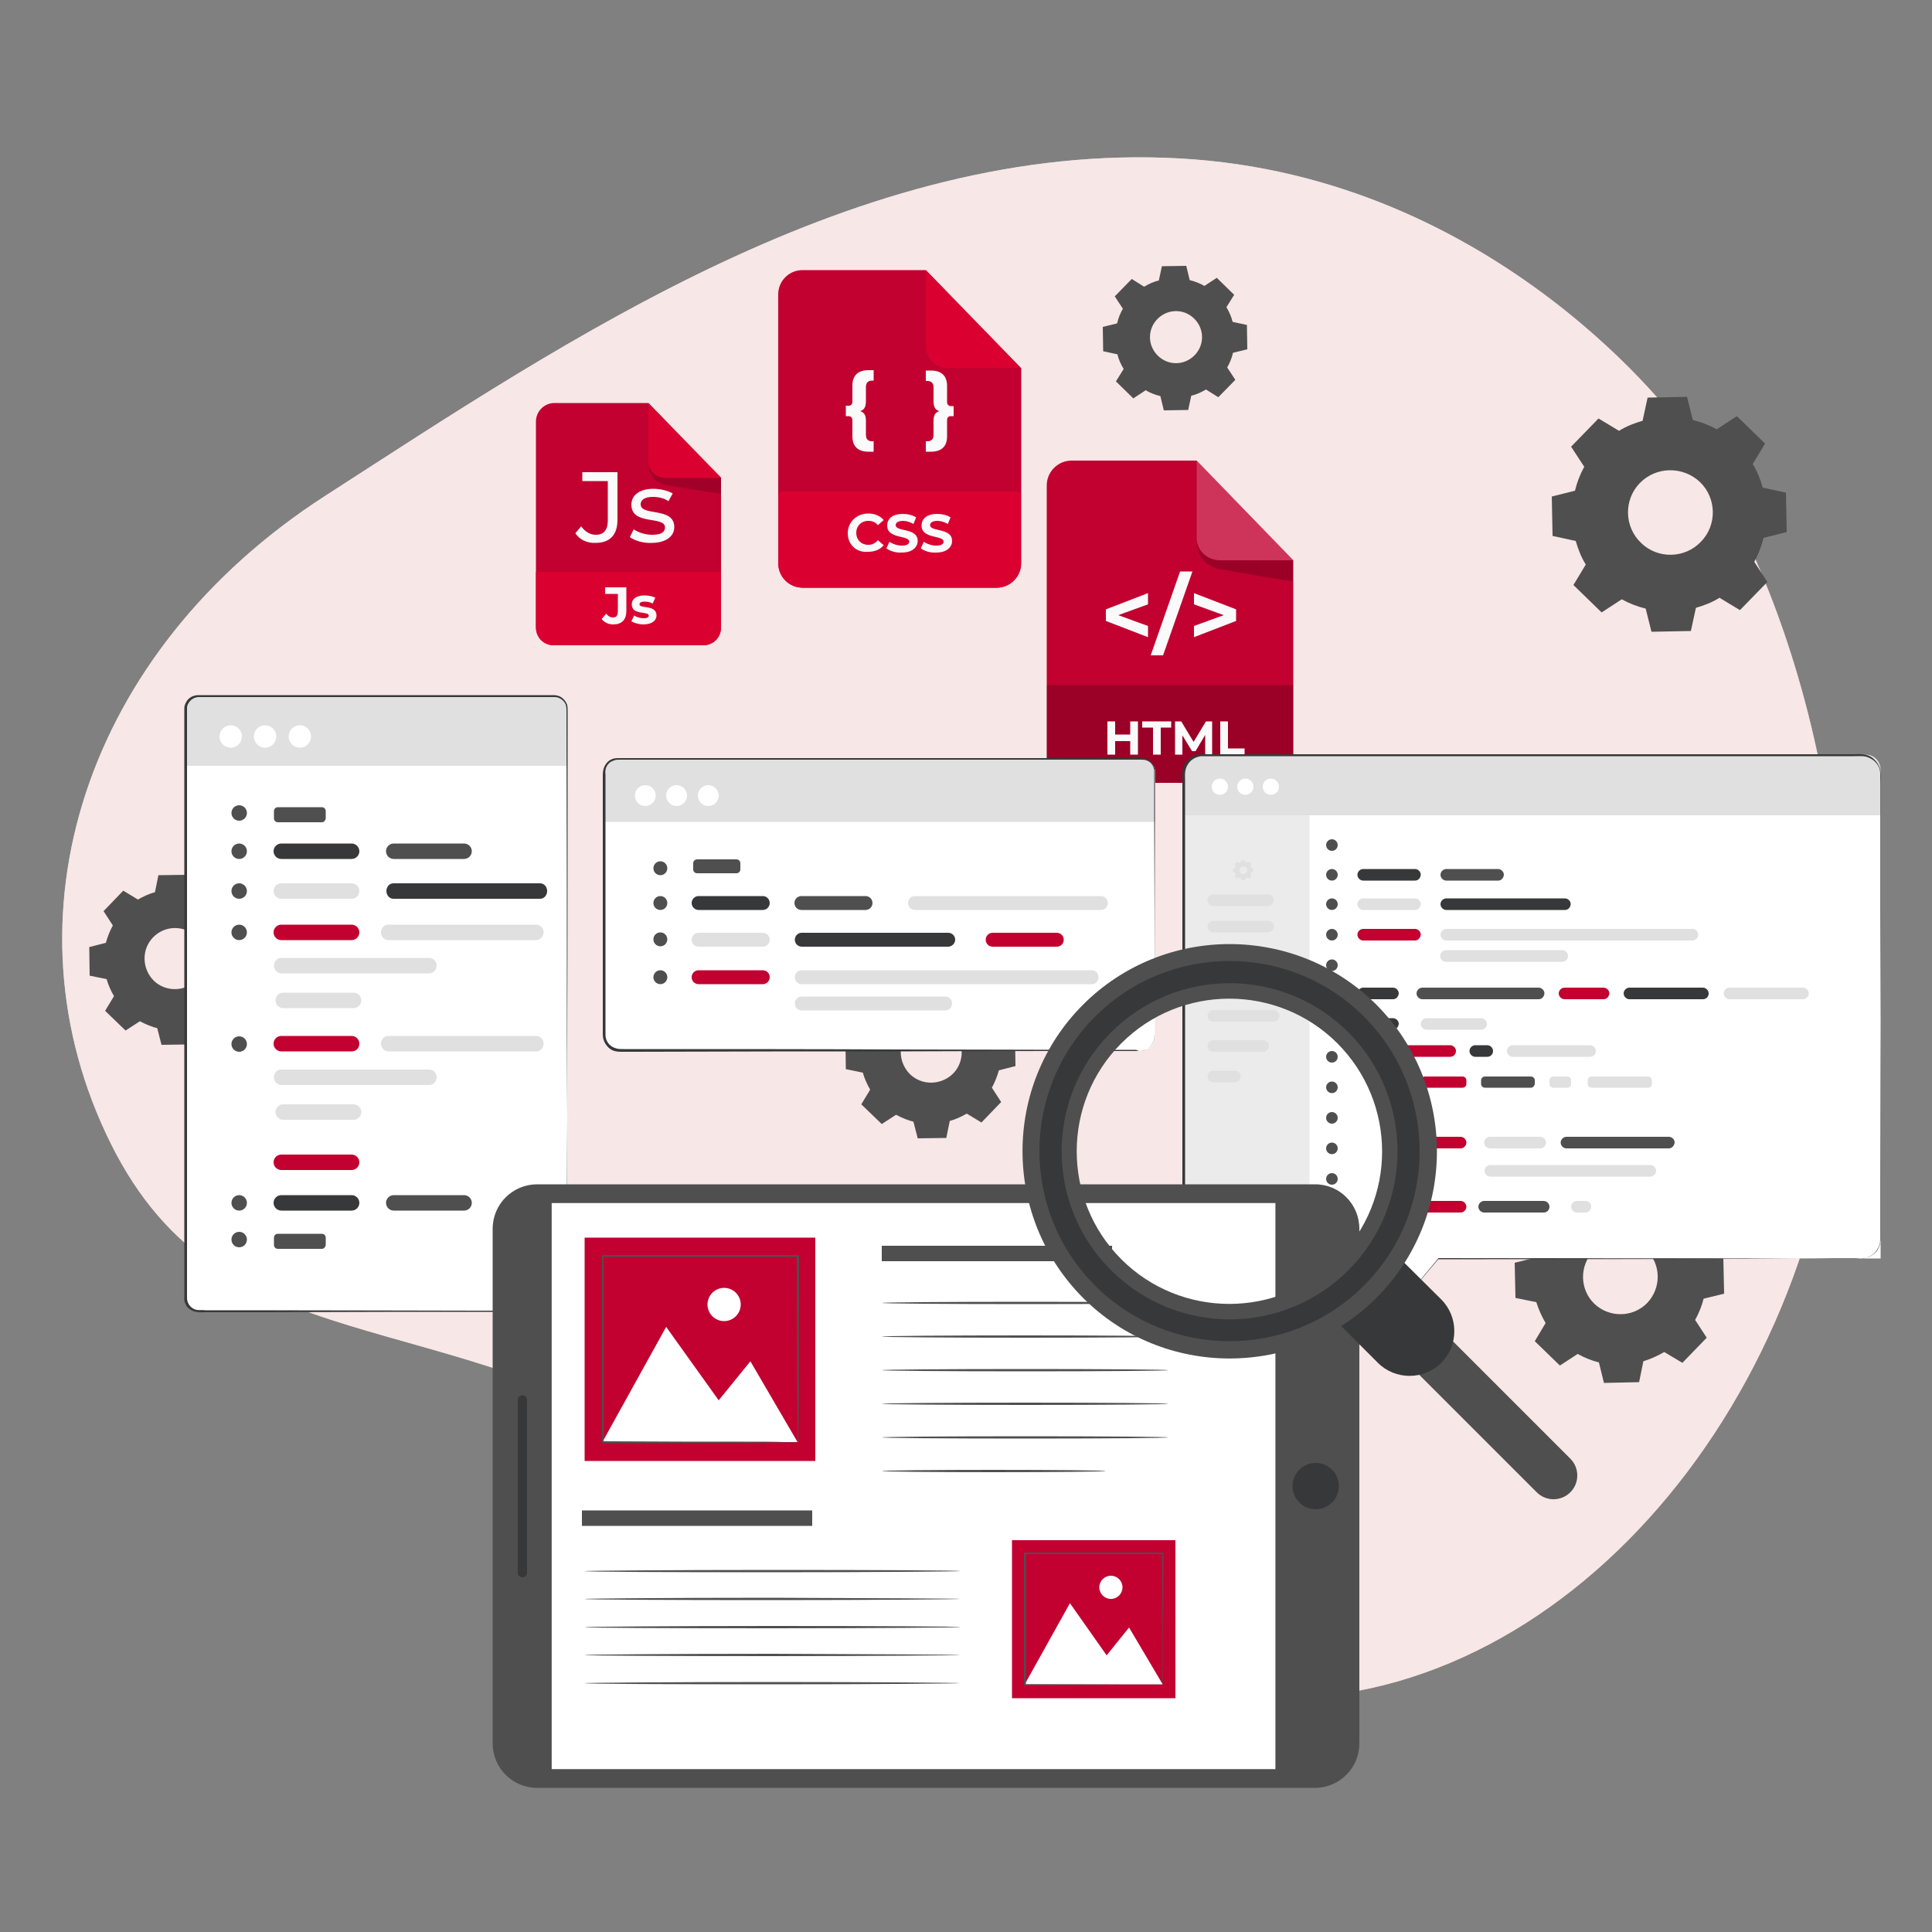 <?xml version="1.0" encoding="utf-8"?>
<!-- Generator: Adobe Illustrator 21.0.0, SVG Export Plug-In . SVG Version: 6.00 Build 0)  -->
<svg version="1.1" id="Слой_1" xmlns="http://www.w3.org/2000/svg" xmlns:xlink="http://www.w3.org/1999/xlink" x="0px" y="0px"
	 viewBox="0 0 500 500" style="enable-background:new 0 0 500 500;" xml:space="preserve">
<rect x="0" y="0" width="500" height="500" fill="#808080" stroke="none"/>
<style type="text/css">
	.st0{fill:#F8E7E7;}
	.st1{opacity:0.7;fill:#F8E7E7;enable-background:new    ;}
	.st2{fill:#4F4F4F;}
	.st3{fill:#F5F5F5;}
	.st4{fill:#C20130;}
	.st5{fill:#DA0131;}
	.st6{fill:#FAFAFA;}
	.st7{opacity:0.17;}
	.st8{opacity:0.2;}
	.st9{fill:#FFFFFF;}
	.st10{fill:#E0E0E0;}
	.st11{fill:#373839;}
	.st12{fill:#EBEBEB;}
</style>
<g id="Background_Simple">
</g>
<g id="Icons">
</g>
<g id="Character_1_">
</g>
<g id="Device_1_">
</g>
<g id="Bugs">
</g>
<g>
	<path class="st0" d="M434.9,110.2c0,0-46.8-64.7-129.7-69.2c-82.9-4.6-158.6,47.1-221,87.3S-0.3,237.7,28.7,296
		c28.9,58.2,85,39.9,150.6,81.8s76.7,63.5,154.1,61.7S477,354,476.9,258.3S434.9,110.2,434.9,110.2z"/>
	<path class="st1" d="M434.9,110.2c0,0-46.8-64.7-129.7-69.2c-82.9-4.6-158.6,47.1-221,87.3S-0.3,237.7,28.7,296
		c28.9,58.2,85,39.9,150.6,81.8s76.7,63.5,154.1,61.7S477,354,476.9,258.3S434.9,110.2,434.9,110.2z"/>
</g>
<g>
	<g>
		<path class="st2" d="M35.7,232.8c1.4-0.8,2.9-1.5,4.4-1.9l0.9-4.4l7.4-0.1l1.1,4.3c1.5,0.4,3.1,1,4.5,1.8l3.7-2.4l5.3,5.1
			l-2.3,3.8c0.8,1.4,1.5,2.9,1.9,4.4l4.4,0.9l0.1,7.4l-4.3,1.1c-0.4,1.5-1,3-1.8,4.5l2.4,3.7l-5.1,5.3l-3.8-2.3
			c-1.4,0.8-2.9,1.5-4.4,1.9l-0.9,4.4l-7.4,0.1l-1.1-4.3c-1.5-0.4-3-1-4.5-1.8l-3.7,2.4l-5.3-5.1l2.3-3.8c-0.8-1.4-1.5-2.9-1.9-4.4
			l-4.4-0.9l-0.1-7.4l4.3-1.1c0.4-1.5,1-3,1.8-4.5l-2.4-3.7l5.1-5.3L35.7,232.8L35.7,232.8z M39.6,242.6c-3,3.1-2.9,8.1,0.2,11.2
			c3.1,3,8.1,2.9,11.2-0.2c3-3.1,2.9-8.1-0.2-11.2C47.7,239.4,42.7,239.4,39.6,242.6z"/>
	</g>
</g>
<g>
	<g>
		<path class="st2" d="M296.1,74.2c1.2-0.7,2.4-1.3,3.8-1.6l0.8-3.7l6.3-0.1l0.9,3.7c1.3,0.3,2.6,0.8,3.8,1.5l3.2-2.1l4.5,4.4
			l-2,3.2c0.7,1.2,1.3,2.5,1.6,3.8l3.7,0.8l0.1,6.3l-3.7,0.9c-0.3,1.3-0.8,2.6-1.5,3.8l2.1,3.2l-4.4,4.5l-3.2-2
			c-1.2,0.7-2.4,1.3-3.8,1.6l-0.8,3.7l-6.3,0.1l-0.9-3.7c-1.3-0.3-2.6-0.8-3.8-1.5l-3.2,2.1l-4.5-4.4l2-3.2
			c-0.7-1.2-1.3-2.4-1.6-3.8l-3.7-0.8l-0.1-6.3l3.7-0.9c0.3-1.3,0.8-2.6,1.5-3.8l-2.1-3.2l4.4-4.5L296.1,74.2L296.1,74.2z
			 M299.5,82.6c-2.6,2.7-2.5,6.9,0.2,9.5c2.7,2.6,6.9,2.5,9.5-0.2c2.6-2.7,2.5-6.9-0.2-9.5C306.3,79.8,302.1,79.9,299.5,82.6z"/>
	</g>
</g>
<g>
	<g>
		<path class="st2" d="M419,111.5c1.9-1.2,4-2,6.1-2.6l1.3-6l10.2-0.2l1.5,6c2.1,0.5,4.2,1.3,6.2,2.4l5.2-3.4l7.3,7.1l-3.2,5.3
			c1.2,1.9,2,4,2.6,6.1l6,1.3l0.2,10.2l-6,1.5c-0.5,2.1-1.3,4.2-2.4,6.2l3.4,5.2l-7.1,7.3l-5.3-3.2c-1.9,1.2-4,2-6.1,2.6l-1.3,6
			l-10.2,0.2l-1.5-6c-2.1-0.5-4.2-1.3-6.2-2.4l-5.2,3.4l-7.3-7.1l3.2-5.3c-1.2-1.9-2-4-2.6-6.1l-6-1.3l-0.2-10.2l6-1.5
			c0.5-2.1,1.3-4.2,2.4-6.2l-3.4-5.2l7.1-7.3L419,111.5L419,111.5z M424.4,125c-4.2,4.3-4.1,11.3,0.3,15.5
			c4.3,4.2,11.3,4.1,15.5-0.3c4.2-4.3,4.1-11.3-0.3-15.5C435.5,120.6,428.6,120.7,424.4,125z"/>
	</g>
</g>
<g>
	<g>
		<path class="st2" d="M231.4,257c1.4-0.8,2.9-1.5,4.4-1.9l0.9-4.4l7.4-0.1l1.1,4.3c1.5,0.4,3.1,1,4.5,1.8l3.7-2.4l5.3,5.1l-2.3,3.8
			c0.8,1.4,1.5,2.9,1.9,4.4l4.4,0.9l0.1,7.4l-4.3,1.1c-0.4,1.5-1,3-1.8,4.5l2.4,3.7l-5.1,5.3l-3.8-2.3c-1.4,0.8-2.9,1.5-4.4,1.9
			l-0.9,4.4l-7.4,0.1l-1.1-4.3c-1.5-0.4-3-1-4.5-1.8l-3.7,2.4l-5.3-5.1l2.3-3.8c-0.8-1.4-1.5-2.9-1.9-4.4l-4.4-0.9l-0.1-7.4l4.3-1.1
			c0.4-1.5,1-3,1.8-4.5l-2.4-3.7l5.1-5.3L231.4,257L231.4,257z M235.3,266.8c-3,3.1-2.9,8.1,0.2,11.2c3.1,3,8.1,2.9,11.2-0.2
			c3-3.1,2.9-8.1-0.2-11.2C243.4,263.6,238.3,263.7,235.3,266.8z"/>
	</g>
</g>
<g>
	<g>
		<path class="st3" d="M269.1,384.9c1.4-0.8,2.9-1.5,4.4-1.9l0.9-4.4l7.4-0.1l1.1,4.3c1.5,0.4,3.1,1,4.5,1.8l3.7-2.4l5.3,5.1
			l-2.3,3.8c0.8,1.4,1.5,2.9,1.9,4.4l4.4,0.9l0.1,7.4l-4.3,1.1c-0.4,1.5-1,3-1.8,4.5l2.4,3.7l-5.1,5.3l-3.8-2.3
			c-1.4,0.8-2.9,1.5-4.4,1.9l-0.9,4.4l-7.4,0.1l-1.1-4.3c-1.5-0.4-3-1-4.5-1.8l-3.7,2.4l-5.3-5.1l2.3-3.8c-0.8-1.4-1.5-2.9-1.9-4.4
			l-4.4-0.9l-0.1-7.4l4.3-1.1c0.4-1.5,1-3,1.8-4.5l-2.4-3.7l5.1-5.3L269.1,384.9L269.1,384.9z M273.1,394.7c-3,3.1-2.9,8.1,0.2,11.2
			c3.1,3,8.1,2.9,11.2-0.2c3-3.1,2.9-8.1-0.2-11.2C281.1,391.5,276.1,391.6,273.1,394.7z"/>
	</g>
</g>
<g>
	<g>
		<path class="st3" d="M97.2,302.4c0.9-0.6,1.9-1,3-1.3l0.6-2.9l5-0.1l0.7,2.9c1,0.3,2.1,0.7,3,1.2l2.5-1.6l3.6,3.5l-1.6,2.6
			c0.6,0.9,1,1.9,1.3,3l2.9,0.6l0.1,5l-2.9,0.7c-0.3,1-0.7,2.1-1.2,3l1.6,2.5l-3.5,3.6l-2.6-1.6c-0.9,0.6-1.9,1-3,1.3l-0.6,2.9
			l-5,0.1l-0.7-2.9c-1-0.3-2.1-0.7-3-1.2l-2.5,1.6l-3.6-3.5l1.6-2.6c-0.6-0.9-1-1.9-1.3-3l-2.9-0.6l-0.1-5l2.9-0.7
			c0.3-1,0.7-2.1,1.2-3l-1.6-2.5l3.5-3.6L97.2,302.4L97.2,302.4z M99.8,309c-2,2.1-2,5.5,0.1,7.5c2.1,2,5.5,2,7.5-0.1
			c2-2.1,2-5.5-0.1-7.5C105.2,306.8,101.9,306.9,99.8,309z"/>
	</g>
</g>
<g>
	<g>
		<path class="st2" d="M407.5,311.7c1.7-1,3.5-1.8,5.4-2.4l1.1-5.4l9.1-0.2l1.3,5.3c1.9,0.5,3.7,1.2,5.5,2.2l4.6-3l6.5,6.3l-2.8,4.7
			c1,1.7,1.8,3.5,2.4,5.4l5.4,1.1l0.2,9.1l-5.3,1.3c-0.5,1.9-1.2,3.7-2.2,5.5l3,4.6l-6.3,6.5l-4.7-2.8c-1.7,1-3.5,1.8-5.4,2.4
			l-1.1,5.4l-9.1,0.2l-1.3-5.3c-1.9-0.5-3.7-1.2-5.5-2.2l-4.6,3l-6.5-6.3l2.8-4.7c-1-1.7-1.8-3.5-2.4-5.4l-5.4-1.1l-0.2-9.1l5.3-1.3
			c0.5-1.9,1.2-3.7,2.2-5.5l-3-4.6l6.3-6.5L407.5,311.7L407.5,311.7z M412.4,323.7c-3.7,3.9-3.6,10,0.2,13.7
			c3.9,3.7,10,3.6,13.7-0.2c3.7-3.9,3.6-10-0.2-13.7C422.3,319.8,416.1,319.9,412.4,323.7z"/>
	</g>
</g>
<g>
	<g>
		<g>
			<g>
				<path class="st4" d="M181.8,167h-38.3c-2.6,0-4.8-2.1-4.8-4.8v-53.1c0-2.6,2.1-4.8,4.8-4.8h24.3l18.8,19.4v38.5
					C186.6,164.9,184.5,167,181.8,167z"/>
			</g>
		</g>
		<g>
			<g>
				<path class="st5" d="M182.1,167h-38.9c-2.5,0-4.5-2-4.5-4.5V148h47.9v14.5C186.6,165,184.6,167,182.1,167z"/>
			</g>
		</g>
		<g>
			<g>
				<path class="st6" d="M155.7,160.2l1.2-1.4c0.5,0.7,1.1,1,1.7,1c0.9,0,1.3-0.5,1.3-1.6v-4.5h-3.3v-1.7h5.5v6.1
					c0,2.3-1.2,3.5-3.4,3.5C157.5,161.6,156.4,161.1,155.7,160.2z"/>
			</g>
			<g>
				<path class="st6" d="M163.4,160.8l0.7-1.5c0.6,0.4,1.6,0.7,2.5,0.7c1,0,1.3-0.3,1.3-0.7c0-1.2-4.4,0-4.4-2.9
					c0-1.4,1.2-2.3,3.3-2.3c1,0,2.1,0.2,2.8,0.6l-0.7,1.5c-0.7-0.4-1.4-0.5-2.1-0.5c-0.9,0-1.3,0.3-1.3,0.7c0,1.2,4.4,0,4.4,2.9
					c0,1.3-1.2,2.3-3.4,2.3C165.3,161.6,164.1,161.2,163.4,160.8z"/>
			</g>
		</g>
		<g>
			<g>
				<path class="st6" d="M148.9,138l1.5-1.8c1,1.4,2.3,2.2,3.8,2.2c2,0,3.1-1.2,3.1-3.7v-10.2h-6.6v-2.3h9.1v12.3c0,4-2,6-5.7,6
					C152,140.6,150,139.7,148.9,138z"/>
			</g>
			<g>
				<path class="st6" d="M163,139l1-2c1.2,0.8,3,1.4,4.8,1.4c2.3,0,3.3-0.7,3.3-1.9c0-3.1-8.7-0.4-8.7-5.9c0-2.5,2.2-4.1,5.7-4.1
					c1.8,0,3.8,0.5,5,1.2l-1.1,2c-1.2-0.8-2.6-1.1-4-1.1c-2.2,0-3.2,0.8-3.2,1.9c0,3.2,8.7,0.6,8.7,5.9c0,2.5-2.3,4.1-5.9,4.1
					C166.4,140.6,164.2,139.9,163,139z"/>
			</g>
		</g>
		<g>
			<g>
				<path class="st5" d="M167.8,104.3v14.9c0,2.5,2,4.5,4.5,4.5l14.4,0L167.8,104.3z"/>
			</g>
		</g>
		<g class="st7">
			<g>
				<path d="M168,120.6c0,0-0.2,3.6,3.9,4.8c0.2,0,0.3,0.1,0.5,0.1c1.9,0.3,14.2,2.5,14.2,2.2c0-0.3,0-4,0-4h-14.4
					C172.3,123.7,168.7,123.6,168,120.6z"/>
			</g>
		</g>
	</g>
</g>
<g>
	<g>
		<g>
			<g>
				<path class="st4" d="M258,152.1h-50.3c-3.5,0-6.3-2.8-6.3-6.3V76.2c0-3.5,2.8-6.3,6.3-6.3h31.9l24.7,25.4v50.4
					C264.3,149.3,261.4,152.1,258,152.1z"/>
			</g>
		</g>
		<g>
			<g>
				<path class="st5" d="M257.8,152.1h-49.9c-3.6,0-6.5-2.9-6.5-6.5v-17.2c0-0.7,0.6-1.2,1.2-1.2H263c0.7,0,1.2,0.6,1.2,1.2v17.2
					C264.3,149.2,261.4,152.1,257.8,152.1z"/>
			</g>
		</g>
		<g>
			<g>
				<path class="st5" d="M239.6,69.9v19.6c0,3.2,2.6,5.8,5.8,5.8l18.8,0L239.6,69.9z"/>
			</g>
		</g>
		<g>
			<g>
				<path class="st4" d="M239.8,91.2c0,0-0.2,4.7,5.2,6.3c0.2,0.1,0.4,0.1,0.6,0.1c2.5,0.4,18.6,3.3,18.6,2.9c0-0.4,0-5.3,0-5.3
					h-18.8C245.4,95.4,240.7,95.2,239.8,91.2z"/>
			</g>
		</g>
	</g>
	<g>
		<g>
			<path class="st6" d="M219.4,138c0-2.9,2.3-5.1,5.3-5.1c1.7,0,3.1,0.6,4,1.7l-1.5,1.3c-0.7-0.8-1.5-1.1-2.5-1.1
				c-1.8,0-3.1,1.3-3.1,3.1c0,1.8,1.3,3.1,3.1,3.1c1,0,1.8-0.4,2.5-1.2l1.5,1.3c-0.9,1.1-2.3,1.7-4,1.7
				C221.7,143.1,219.4,141,219.4,138z"/>
		</g>
		<g>
			<path class="st6" d="M229.4,141.9l0.8-1.7c0.8,0.6,2.1,1,3.2,1c1.3,0,1.9-0.4,1.9-1c0-1.8-5.7-0.6-5.7-4.2c0-1.7,1.3-3,4.1-3
				c1.2,0,2.5,0.3,3.4,0.9l-0.7,1.7c-0.9-0.5-1.8-0.8-2.7-0.8c-1.3,0-1.9,0.5-1.9,1.1c0,1.8,5.7,0.6,5.7,4.1c0,1.6-1.4,3-4.1,3
				C231.8,143.1,230.3,142.6,229.4,141.9z"/>
		</g>
		<g>
			<path class="st6" d="M238.3,141.9l0.8-1.7c0.8,0.6,2.1,1,3.2,1c1.3,0,1.9-0.4,1.9-1c0-1.8-5.7-0.6-5.7-4.2c0-1.7,1.3-3,4.1-3
				c1.2,0,2.5,0.3,3.4,0.9l-0.7,1.7c-0.9-0.5-1.8-0.8-2.7-0.8c-1.3,0-1.9,0.5-1.9,1.1c0,1.8,5.7,0.6,5.7,4.1c0,1.6-1.4,3-4.1,3
				C240.7,143.1,239.2,142.6,238.3,141.9z"/>
		</g>
	</g>
	<g>
		<g>
			<path class="st6" d="M222.6,106.4c1,0.3,1.5,1,1.5,2.5v3.6c0,1.1,0.5,1.7,1.6,1.7h0.4v2.7h-1.3c-2.8,0-4.2-1.4-4.2-4v-4.1
				c0-0.7-0.4-1.1-1-1.1h-0.7V105h0.7c0.6,0,1-0.3,1-1.1v-4.1c0-2.6,1.4-4,4.2-4h1.3v2.7h-0.4c-1.1,0-1.6,0.6-1.6,1.7v3.6
				C224.1,105.4,223.6,106.1,222.6,106.4z"/>
		</g>
		<g>
			<path class="st6" d="M246.8,105v2.7h-0.7c-0.6,0-1,0.3-1,1.1v4.1c0,2.6-1.4,4-4.2,4h-1.3v-2.7h0.4c1.1,0,1.6-0.6,1.6-1.7v-3.6
				c0-1.5,0.5-2.2,1.5-2.5c-1-0.3-1.5-1-1.5-2.5v-3.6c0-1.1-0.5-1.7-1.6-1.7h-0.4v-2.7h1.3c2.8,0,4.2,1.4,4.2,4v4.1
				c0,0.7,0.4,1.1,1,1.1H246.8z"/>
		</g>
	</g>
</g>
<g>
	<g>
		<g>
			<g>
				<path class="st4" d="M328.3,202.6h-51c-3.5,0-6.4-2.9-6.4-6.4v-70.6c0-3.5,2.9-6.4,6.4-6.4h32.4l25,25.8v51.2
					C334.7,199.7,331.9,202.6,328.3,202.6z"/>
			</g>
		</g>
		<g class="st8">
			<g>
				<path d="M327.8,202.6h-50c-3.8,0-6.9-3.1-6.9-6.9v-18.4h63.8v18.4C334.7,199.5,331.6,202.6,327.8,202.6z"/>
			</g>
		</g>
		<g class="st8">
			<g>
				<path class="st9" d="M309.7,119.2v19.9c0,3.3,2.7,5.9,5.9,5.9l19.1,0L309.7,119.2z"/>
			</g>
		</g>
		<g class="st8">
			<g>
				<path d="M309.9,140.8c0,0-0.3,4.8,5.2,6.4c0.2,0.1,0.4,0.1,0.6,0.1c2.5,0.4,18.9,3.4,18.9,3c0-0.4,0-5.3,0-5.3h-19.1
					C315.6,145,310.8,144.8,309.9,140.8z"/>
			</g>
		</g>
	</g>
	<g>
		<g>
			<path class="st6" d="M297.1,156.4l-7.7,2.8l7.7,2.8v2.9l-10.9-4.2v-3l10.9-4.2V156.4z"/>
		</g>
		<g>
			<path class="st6" d="M305.4,147.9h3.2l-7.6,21.7h-3.2L305.4,147.9z"/>
		</g>
		<g>
			<path class="st6" d="M319.9,157.7v3l-10.9,4.2V162l7.7-2.8l-7.7-2.8v-2.9L319.9,157.7z"/>
		</g>
	</g>
	<g>
		<g>
			<path class="st6" d="M294.5,186.7v8.6h-2v-3.5h-3.9v3.5h-2v-8.6h2v3.4h3.9v-3.4H294.5z"/>
		</g>
		<g>
			<path class="st6" d="M298.3,188.3h-2.7v-1.6h7.5v1.6h-2.7v7h-2V188.3z"/>
		</g>
		<g>
			<path class="st6" d="M311.9,195.3l0-5.1l-2.5,4.2h-0.9l-2.5-4.1v5h-1.9v-8.6h1.6l3.2,5.3l3.2-5.3h1.6l0,8.6H311.9z"/>
		</g>
		<g>
			<path class="st6" d="M315.8,186.7h2v7h4.3v1.6h-6.3V186.7z"/>
		</g>
	</g>
</g>
<path class="st9" d="M143.7,339.5H51.1c-1.7,0-3.1-1.4-3.1-3.1v-153c0-1.7,1.4-3.1,3.1-3.1h92.6c1.7,0,3.1,1.4,3.1,3.1v153
	C146.8,338.2,145.4,339.5,143.7,339.5z"/>
<path class="st10" d="M146.8,198.2H48V184c0-2,1.6-3.6,3.6-3.6h91.7c1.9,0,3.5,1.6,3.5,3.5V198.2z"/>
<g>
	<path class="st11" d="M143.5,339.5c0,0,0.5,0,1.3-0.3c0.4-0.2,0.9-0.5,1.3-1c0.4-0.5,0.7-1.2,0.7-2c0-3.4,0-8.4,0-14.9
		c0-12.9,0-31.6-0.1-54.7c0-23.1,0-50.6-0.1-81.1l0-1.4c0-0.5,0-0.9-0.1-1.4c-0.2-0.9-0.9-1.6-1.7-2c-0.4-0.2-0.9-0.3-1.3-0.3
		l-1.5,0c-1,0-1.9,0-2.9,0c-3.9,0-7.9,0-11.8,0c-8,0-16.1,0-24.4,0c-16.6,0-33.8,0-51.4,0c-1,0-2,0.5-2.6,1.4
		c-0.3,0.4-0.5,0.9-0.5,1.4c0,0.5,0,1.1,0,1.6c0,2.2,0,4.4,0,6.5c0,4.3,0,8.7,0,13c0,8.6,0,17,0,25.3c0,16.6,0,32.6,0,47.9
		c0,15.3,0,29.8,0,43.3c0,3.4,0,6.7,0,10c0,1.6,0,3.3,0,4.9c-0.1,1.6,1,3,2.5,3.3c0.7,0.1,1.5,0,2.3,0.1c0.8,0,1.6,0,2.3,0
		c1.5,0,3.1,0,4.6,0c3,0,6,0,8.9,0c23.1,0,41.7,0.1,54.7,0.1c6.4,0,11.5,0,14.9,0c1.7,0,3,0,3.9,0
		C143,339.5,143.5,339.5,143.5,339.5s-0.4,0-1.3,0c-0.9,0-2.2,0-3.9,0c-3.4,0-8.4,0-14.9,0c-12.9,0-31.6,0-54.7,0.1
		c-2.9,0-5.8,0-8.9,0c-1.5,0-3,0-4.6,0c-0.8,0-1.5,0-2.3,0c-0.8,0-1.5,0.1-2.4-0.1c-0.8-0.2-1.6-0.7-2.1-1.3
		c-0.5-0.7-0.8-1.6-0.7-2.4c0-1.6,0-3.2,0-4.9c0-3.3,0-6.6,0-10c0-13.6,0-28.1,0-43.3c0-15.3,0-31.3,0-47.9c0-8.3,0-16.8,0-25.3
		c0-4.3,0-8.6,0-13c0-2.2,0-4.4,0-6.5c0-0.6,0-1.1,0-1.7c0-0.6,0.3-1.2,0.6-1.7c0.6-1,1.8-1.6,3-1.6c17.6,0,34.8,0,51.4,0
		c8.3,0,16.5,0,24.4,0c4,0,7.9,0,11.8,0c1,0,2,0,2.9,0l1.5,0c0.5,0,1,0.1,1.5,0.3c0.9,0.4,1.7,1.3,2,2.3c0.1,0.5,0.1,1,0.1,1.5
		l0,1.4c0,30.5,0,58-0.1,81.1c0,23.1-0.1,41.7-0.1,54.7c0,6.4,0,11.5,0,14.9c0,0.9-0.4,1.6-0.8,2.1c-0.4,0.5-0.9,0.8-1.3,1
		c-0.4,0.2-0.7,0.2-1,0.2C143.6,339.5,143.5,339.5,143.5,339.5z"/>
</g>
<circle class="st9" cx="59.7" cy="190.6" r="2.9"/>
<circle class="st9" cx="68.6" cy="190.6" r="2.9"/>
<circle class="st9" cx="77.6" cy="190.6" r="2.9"/>
<g>
	<path class="st11" d="M91,222.3H72.8c-1.1,0-2-0.9-2-2l0,0c0-1.1,0.9-2,2-2H91c1.1,0,2,0.9,2,2l0,0C93,221.4,92.1,222.3,91,222.3z"
		/>
</g>
<g>
	<path class="st10" d="M91,232.6H72.8c-1.1,0-2-0.9-2-2l0,0c0-1.1,0.9-2,2-2H91c1.1,0,2,0.9,2,2l0,0C93,231.7,92.1,232.6,91,232.6z"
		/>
</g>
<g>
	<path class="st10" d="M91.5,260.9H73.3c-1.1,0-2-0.9-2-2l0,0c0-1.1,0.9-2,2-2h18.2c1.1,0,2,0.9,2,2l0,0
		C93.5,260,92.6,260.9,91.5,260.9z"/>
</g>
<g>
	<path class="st4" d="M91,243.3H72.8c-1.1,0-2-0.9-2-2l0,0c0-1.1,0.9-2,2-2H91c1.1,0,2,0.9,2,2l0,0C93,242.4,92.1,243.3,91,243.3z"
		/>
</g>
<g>
	<path class="st4" d="M91,302.8H72.8c-1.1,0-2-0.9-2-2l0,0c0-1.1,0.9-2,2-2H91c1.1,0,2,0.9,2,2l0,0C93,301.9,92.1,302.8,91,302.8z"
		/>
</g>
<g>
	<path class="st2" d="M120.1,222.3h-18.2c-1.1,0-2-0.9-2-2l0,0c0-1.1,0.9-2,2-2h18.2c1.1,0,2,0.9,2,2l0,0
		C122.1,221.4,121.2,222.3,120.1,222.3z"/>
</g>
<g>
	<path class="st11" d="M139.8,232.6h-38c-1,0-1.8-0.9-1.8-2l0,0c0-1.1,0.8-2,1.8-2h38c1,0,1.8,0.9,1.8,2l0,0
		C141.6,231.7,140.8,232.6,139.8,232.6z"/>
</g>
<g>
	<path class="st10" d="M138.8,243.3h-38.3c-1,0-1.9-0.9-1.9-2l0,0c0-1.1,0.8-2,1.9-2h38.3c1,0,1.9,0.9,1.9,2l0,0
		C140.6,242.4,139.8,243.3,138.8,243.3z"/>
</g>
<g>
	<path class="st10" d="M111.1,251.9H72.8c-1,0-1.9-0.9-1.9-2l0,0c0-1.1,0.8-2,1.9-2h38.3c1,0,1.9,0.9,1.9,2l0,0
		C113,251,112.1,251.9,111.1,251.9z"/>
</g>
<g>
	<circle class="st2" cx="61.9" cy="220.3" r="2"/>
</g>
<g>
	<circle class="st2" cx="61.9" cy="210.4" r="2"/>
</g>
<g>
	<circle class="st2" cx="61.9" cy="230.6" r="2"/>
</g>
<g>
	<circle class="st2" cx="61.9" cy="241.3" r="2"/>
</g>
<g>
	<path class="st10" d="M91.5,289.8H73.3c-1.1,0-2-0.9-2-2l0,0c0-1.1,0.9-2,2-2h18.2c1.1,0,2,0.9,2,2l0,0
		C93.5,288.9,92.6,289.8,91.5,289.8z"/>
</g>
<g>
	<path class="st4" d="M91,272.1H72.8c-1.1,0-2-0.9-2-2l0,0c0-1.1,0.9-2,2-2H91c1.1,0,2,0.9,2,2l0,0C93,271.3,92.1,272.1,91,272.1z"
		/>
</g>
<g>
	<path class="st10" d="M138.8,272.1h-38.3c-1,0-1.9-0.9-1.9-2l0,0c0-1.1,0.8-2,1.9-2h38.3c1,0,1.9,0.9,1.9,2l0,0
		C140.6,271.3,139.8,272.1,138.8,272.1z"/>
</g>
<g>
	<path class="st10" d="M111.1,280.8H72.8c-1,0-1.9-0.9-1.9-2l0,0c0-1.1,0.8-2,1.9-2h38.3c1,0,1.9,0.9,1.9,2l0,0
		C113,279.9,112.1,280.8,111.1,280.8z"/>
</g>
<g>
	<circle class="st2" cx="61.9" cy="270.2" r="2"/>
</g>
<path class="st2" d="M83.3,212.8H71.9c-0.5,0-1-0.4-1-1v-1.9c0-0.5,0.4-1,1-1h11.4c0.5,0,1,0.4,1,1v1.9
	C84.2,212.4,83.8,212.8,83.3,212.8z"/>
<g>
	<g>
		<path class="st11" d="M91,313.3H72.8c-1.1,0-2-0.9-2-2l0,0c0-1.1,0.9-2,2-2H91c1.1,0,2,0.9,2,2l0,0C93,312.4,92.1,313.3,91,313.3z
			"/>
	</g>
	<g>
		<path class="st2" d="M120.1,313.3h-18.2c-1.1,0-2-0.9-2-2l0,0c0-1.1,0.9-2,2-2h18.2c1.1,0,2,0.9,2,2l0,0
			C122.1,312.4,121.2,313.3,120.1,313.3z"/>
	</g>
	<g>
		<circle class="st2" cx="61.9" cy="311.3" r="2"/>
	</g>
</g>
<g>
	<circle class="st2" cx="61.9" cy="320.8" r="2"/>
</g>
<path class="st2" d="M83.3,323.2H71.9c-0.5,0-1-0.4-1-1v-1.9c0-0.5,0.4-1,1-1h11.4c0.5,0,1,0.4,1,1v1.9
	C84.2,322.8,83.8,323.2,83.3,323.2z"/>
<g>
	<g>
		<rect x="306.4" y="211" class="st9" width="180.3" height="114.7"/>
		<g>
			<rect x="306.4" y="211" class="st12" width="32.5" height="114.7"/>
		</g>
		<g>
			<g>
				<g>
					<g>
						<g>
							<g>
								<g>
									<path class="st10" d="M320.6,223.3c0.2-0.1,0.4-0.2,0.5-0.2l0.1-0.5l0.9,0l0.1,0.5c0.2,0,0.4,0.1,0.5,0.2l0.5-0.3l0.7,0.6
										l-0.3,0.5c0.1,0.2,0.2,0.4,0.2,0.5l0.5,0.1l0,0.9l-0.5,0.1c0,0.2-0.1,0.4-0.2,0.5l0.3,0.5l-0.6,0.7l-0.5-0.3
										c-0.2,0.1-0.4,0.2-0.5,0.2l-0.1,0.5l-0.9,0l-0.1-0.5c-0.2,0-0.4-0.1-0.5-0.2l-0.5,0.3l-0.7-0.6l0.3-0.5
										c-0.1-0.2-0.2-0.4-0.2-0.5l-0.5-0.1l0-0.9l0.5-0.1c0-0.2,0.1-0.4,0.2-0.5l-0.3-0.5l0.6-0.7L320.6,223.3L320.6,223.3z
										 M321.1,224.5c-0.4,0.4-0.4,1,0,1.4c0.4,0.4,1,0.4,1.4,0c0.4-0.4,0.4-1,0-1.4C322.1,224.1,321.5,224.2,321.1,224.5z"/>
								</g>
							</g>
						</g>
					</g>
				</g>
			</g>
		</g>
		<g>
			<path class="st10" d="M328.1,248.7H314c-0.8,0-1.5-0.7-1.5-1.5l0,0c0-0.8,0.7-1.5,1.5-1.5h14.2c0.8,0,1.5,0.7,1.5,1.5l0,0
				C329.6,248,328.9,248.7,328.1,248.7z"/>
		</g>
		<g>
			<path class="st10" d="M328.1,241.3H314c-0.8,0-1.5-0.7-1.5-1.5l0,0c0-0.8,0.7-1.5,1.5-1.5h14.2c0.8,0,1.5,0.7,1.5,1.5l0,0
				C329.6,240.6,328.9,241.3,328.1,241.3z"/>
		</g>
		<g>
			<path class="st10" d="M328.1,234.5H314c-0.8,0-1.5-0.7-1.5-1.5l0,0c0-0.8,0.7-1.5,1.5-1.5h14.2c0.8,0,1.5,0.7,1.5,1.5l0,0
				C329.6,233.8,328.9,234.5,328.1,234.5z"/>
		</g>
		<g>
			<path class="st11" d="M366.2,227.9h-13.4c-0.8,0-1.5-0.7-1.5-1.5l0,0c0-0.8,0.7-1.5,1.5-1.5h13.4c0.8,0,1.5,0.7,1.5,1.5l0,0
				C367.6,227.3,367,227.9,366.2,227.9z"/>
		</g>
		<g>
			<path class="st10" d="M366.2,235.5h-13.4c-0.8,0-1.5-0.7-1.5-1.5l0,0c0-0.8,0.7-1.5,1.5-1.5h13.4c0.8,0,1.5,0.7,1.5,1.5l0,0
				C367.6,234.9,367,235.5,366.2,235.5z"/>
		</g>
		<g>
			<path class="st4" d="M366.2,243.4h-13.4c-0.8,0-1.5-0.7-1.5-1.5l0,0c0-0.8,0.7-1.5,1.5-1.5h13.4c0.8,0,1.5,0.7,1.5,1.5l0,0
				C367.6,242.7,367,243.4,366.2,243.4z"/>
		</g>
		<g>
			<path class="st11" d="M360.5,258.6h-7.7c-0.8,0-1.5-0.7-1.5-1.5l0,0c0-0.8,0.7-1.5,1.5-1.5h7.7c0.8,0,1.5,0.7,1.5,1.5l0,0
				C361.9,258,361.3,258.6,360.5,258.6z"/>
		</g>
		<g>
			<path class="st11" d="M360.5,266.5h-7.7c-0.8,0-1.5-0.7-1.5-1.5l0,0c0-0.8,0.7-1.5,1.5-1.5h7.7c0.8,0,1.5,0.7,1.5,1.5l0,0
				C361.9,265.8,361.3,266.5,360.5,266.5z"/>
		</g>
		<g>
			<path class="st10" d="M383.3,266.5h-14.1c-0.8,0-1.5-0.7-1.5-1.5l0,0c0-0.8,0.7-1.5,1.5-1.5h14.1c0.8,0,1.5,0.7,1.5,1.5l0,0
				C384.8,265.8,384.1,266.5,383.3,266.5z"/>
		</g>
		<g>
			<path class="st4" d="M375.3,273.5h-14.1c-0.8,0-1.5-0.7-1.5-1.5l0,0c0-0.8,0.7-1.5,1.5-1.5h14.1c0.8,0,1.5,0.7,1.5,1.5l0,0
				C376.8,272.9,376.1,273.5,375.3,273.5z"/>
		</g>
		<g>
			<path class="st4" d="M378.5,281.5h-9.7c-0.5,0-1-0.4-1-1v-0.9c0-0.5,0.4-1,1-1h9.7c0.5,0,1,0.4,1,1v0.9
				C379.5,281.1,379,281.5,378.5,281.5z"/>
		</g>
		<g>
			<path class="st4" d="M378,297.2h-8.8c-0.8,0-1.5-0.7-1.5-1.5l0,0c0-0.8,0.7-1.5,1.5-1.5h8.8c0.8,0,1.5,0.7,1.5,1.5l0,0
				C379.5,296.5,378.8,297.2,378,297.2z"/>
		</g>
		<g>
			<path class="st4" d="M378,313.8h-8.8c-0.8,0-1.5-0.7-1.5-1.5l0,0c0-0.8,0.7-1.5,1.5-1.5h8.8c0.8,0,1.5,0.7,1.5,1.5l0,0
				C379.5,313.1,378.8,313.8,378,313.8z"/>
		</g>
		<g>
			<path class="st2" d="M399.5,313.8h-15.4c-0.8,0-1.5-0.7-1.5-1.5l0,0c0-0.8,0.7-1.5,1.5-1.5h15.4c0.8,0,1.5,0.7,1.5,1.5l0,0
				C401,313.1,400.4,313.8,399.5,313.8z"/>
		</g>
		<g>
			<path class="st10" d="M410.3,313.8h-2.2c-0.8,0-1.5-0.7-1.5-1.5l0,0c0-0.8,0.7-1.5,1.5-1.5h2.2c0.8,0,1.5,0.7,1.5,1.5l0,0
				C411.8,313.1,411.1,313.8,410.3,313.8z"/>
		</g>
		<g>
			<path class="st10" d="M398.6,297.2h-13c-0.8,0-1.5-0.7-1.5-1.5l0,0c0-0.8,0.7-1.5,1.5-1.5h13c0.8,0,1.5,0.7,1.5,1.5l0,0
				C400.1,296.5,399.4,297.2,398.6,297.2z"/>
		</g>
		<g>
			<path class="st10" d="M427.1,304.5h-41.4c-0.8,0-1.5-0.7-1.5-1.5l0,0c0-0.8,0.7-1.5,1.5-1.5h41.4c0.8,0,1.5,0.7,1.5,1.5l0,0
				C428.6,303.8,427.9,304.5,427.1,304.5z"/>
		</g>
		<g>
			<path class="st2" d="M431.9,297.2h-26.5c-0.8,0-1.5-0.7-1.5-1.5l0,0c0-0.8,0.7-1.5,1.5-1.5h26.5c0.8,0,1.5,0.7,1.5,1.5l0,0
				C433.3,296.5,432.7,297.2,431.9,297.2z"/>
		</g>
		<g>
			<path class="st2" d="M396.2,281.5h-11.9c-0.5,0-1-0.4-1-1v-0.9c0-0.5,0.4-1,1-1h11.9c0.5,0,1,0.4,1,1v0.9
				C397.1,281.1,396.7,281.5,396.2,281.5z"/>
		</g>
		<g>
			<path class="st10" d="M405.6,281.5H402c-0.5,0-1-0.4-1-1v-0.9c0-0.5,0.4-1,1-1h3.6c0.5,0,1,0.4,1,1v0.9
				C406.6,281.1,406.2,281.5,405.6,281.5z"/>
		</g>
		<g>
			<path class="st10" d="M426.5,281.5h-14.6c-0.5,0-1-0.4-1-1v-0.9c0-0.5,0.4-1,1-1h14.6c0.5,0,1,0.4,1,1v0.9
				C427.5,281.1,427.1,281.5,426.5,281.5z"/>
		</g>
		<g>
			<path class="st11" d="M384.9,273.5h-3.1c-0.8,0-1.5-0.7-1.5-1.5l0,0c0-0.8,0.7-1.5,1.5-1.5h3.1c0.8,0,1.5,0.7,1.5,1.5l0,0
				C386.4,272.9,385.7,273.5,384.9,273.5z"/>
		</g>
		<g>
			<path class="st10" d="M411.5,273.5h-20c-0.8,0-1.5-0.7-1.5-1.5l0,0c0-0.8,0.7-1.5,1.5-1.5h20c0.8,0,1.5,0.7,1.5,1.5l0,0
				C413,272.9,412.3,273.5,411.5,273.5z"/>
		</g>
		<g>
			<path class="st2" d="M387.7,227.9h-13.4c-0.8,0-1.5-0.7-1.5-1.5l0,0c0-0.8,0.7-1.5,1.5-1.5h13.4c0.8,0,1.5,0.7,1.5,1.5l0,0
				C389.1,227.3,388.5,227.9,387.7,227.9z"/>
		</g>
		<g>
			<path class="st11" d="M405,235.5h-30.7c-0.8,0-1.5-0.7-1.5-1.5l0,0c0-0.8,0.7-1.5,1.5-1.5H405c0.8,0,1.5,0.7,1.5,1.5l0,0
				C406.4,234.9,405.8,235.5,405,235.5z"/>
		</g>
		<g>
			<path class="st10" d="M438,243.4h-63.7c-0.8,0-1.5-0.7-1.5-1.5l0,0c0-0.8,0.7-1.5,1.5-1.5H438c0.8,0,1.5,0.7,1.5,1.5l0,0
				C439.5,242.7,438.8,243.4,438,243.4z"/>
		</g>
		<g>
			<path class="st10" d="M404.3,248.9h-30.1c-0.8,0-1.5-0.7-1.5-1.5l0,0c0-0.8,0.7-1.5,1.5-1.5h30.1c0.8,0,1.5,0.7,1.5,1.5l0,0
				C405.8,248.3,405.1,248.9,404.3,248.9z"/>
		</g>
		<g>
			<path class="st2" d="M398.2,258.6h-30.1c-0.8,0-1.5-0.7-1.5-1.5l0,0c0-0.8,0.7-1.5,1.5-1.5h30.1c0.8,0,1.5,0.7,1.5,1.5l0,0
				C399.6,258,399,258.6,398.2,258.6z"/>
		</g>
		<g>
			<path class="st4" d="M415,258.6h-10.1c-0.8,0-1.5-0.7-1.5-1.5l0,0c0-0.8,0.7-1.5,1.5-1.5H415c0.8,0,1.5,0.7,1.5,1.5l0,0
				C416.4,258,415.8,258.6,415,258.6z"/>
		</g>
		<g>
			<path class="st11" d="M440.7,258.6h-19c-0.8,0-1.5-0.7-1.5-1.5l0,0c0-0.8,0.7-1.5,1.5-1.5h19c0.8,0,1.5,0.7,1.5,1.5l0,0
				C442.2,257.9,441.6,258.6,440.7,258.6z"/>
		</g>
		<g>
			<path class="st10" d="M466.6,258.6h-19c-0.8,0-1.5-0.7-1.5-1.5l0,0c0-0.8,0.7-1.5,1.5-1.5h19c0.8,0,1.5,0.7,1.5,1.5l0,0
				C468.1,257.9,467.4,258.6,466.6,258.6z"/>
		</g>
		<g>
			<path class="st10" d="M322,256.5h-8c-0.8,0-1.5-0.7-1.5-1.5l0,0c0-0.8,0.7-1.5,1.5-1.5h8c0.8,0,1.5,0.7,1.5,1.5l0,0
				C323.5,255.9,322.8,256.5,322,256.5z"/>
		</g>
		<g>
			<path class="st10" d="M319.6,280.1H314c-0.8,0-1.5-0.7-1.5-1.5l0,0c0-0.8,0.7-1.5,1.5-1.5h5.6c0.8,0,1.5,0.7,1.5,1.5l0,0
				C321.1,279.4,320.4,280.1,319.6,280.1z"/>
		</g>
		<g>
			<path class="st10" d="M329.6,264.4H314c-0.8,0-1.5-0.7-1.5-1.5l0,0c0-0.8,0.7-1.5,1.5-1.5h15.6c0.8,0,1.5,0.7,1.5,1.5l0,0
				C331.1,263.7,330.4,264.4,329.6,264.4z"/>
		</g>
		<g>
			<path class="st10" d="M326.9,272.2H314c-0.8,0-1.5-0.7-1.5-1.5l0,0c0-0.8,0.7-1.5,1.5-1.5h12.9c0.8,0,1.5,0.7,1.5,1.5l0,0
				C328.3,271.6,327.7,272.2,326.9,272.2z"/>
		</g>
		<g>
			<circle class="st2" cx="344.7" cy="226.4" r="1.5"/>
		</g>
		<g>
			<circle class="st2" cx="344.7" cy="218.7" r="1.5"/>
		</g>
		<g>
			<circle class="st2" cx="344.7" cy="234" r="1.5"/>
		</g>
		<g>
			<circle class="st2" cx="344.7" cy="241.9" r="1.5"/>
		</g>
		<g>
			<circle class="st2" cx="344.7" cy="249.8" r="1.5"/>
		</g>
		<g>
			<circle class="st2" cx="344.7" cy="257.7" r="1.5"/>
		</g>
		<g>
			<circle class="st2" cx="344.7" cy="265.6" r="1.5"/>
		</g>
		<g>
			<circle class="st2" cx="344.7" cy="273.5" r="1.5"/>
		</g>
		<g>
			<circle class="st2" cx="344.7" cy="281.4" r="1.5"/>
		</g>
		<g>
			<circle class="st2" cx="344.7" cy="289.3" r="1.5"/>
		</g>
		<g>
			<circle class="st2" cx="344.7" cy="297.2" r="1.5"/>
		</g>
		<g>
			<circle class="st2" cx="344.7" cy="305.1" r="1.5"/>
		</g>
		<g>
			<circle class="st2" cx="344.7" cy="313" r="1.5"/>
		</g>
		<path class="st10" d="M482.9,195.3H311.8c-3,0-5.4,2.4-5.4,5.4V211h180.3v-11.8C486.7,197,485,195.3,482.9,195.3z"/>
		<g>
			<circle class="st9" cx="315.7" cy="203.6" r="2.1"/>
			<circle class="st9" cx="322.3" cy="203.6" r="2.1"/>
			<circle class="st9" cx="328.9" cy="203.6" r="2.1"/>
		</g>
	</g>
	<polygon class="st9" points="344.7,323.9 360,340.4 373.8,323.9 	"/>
	<g>
		<path class="st11" d="M481.8,325.7c0,0,0.6,0,1.6-0.3c0.5-0.2,1.1-0.5,1.7-1c0.6-0.5,1.1-1.3,1.4-2.3c0.1-0.5,0.2-1,0.2-1.6
			c0-0.6,0-1.2,0-1.8c0-1.3,0-2.7,0-4.2c0-3.1,0-6.6,0-10.5c0-15.9,0-38.8-0.1-67.1c0-7.1,0-14.5,0-22.2c0-3.9,0-7.8,0-11.8
			c0-1,0-2,0-3c-0.1-1-0.5-1.9-1.2-2.6c-0.6-0.7-1.5-1.2-2.5-1.5c-1-0.2-2-0.1-3.1-0.1c-16.7,0-34.5,0-53.2,0c-18.7,0-38.4,0-58.8,0
			c-10.2,0-20.6,0-31.1,0c-5.3,0-10.6,0-15.9,0c-2.7,0-5.3,0-8,0c-0.7,0-1.4,0-2,0c-0.6,0.1-1.3,0.3-1.8,0.6c-1.1,0.6-1.9,1.7-2.2,3
			c-0.2,0.9-0.1,1.8-0.1,2.8v2.8c0,1.9,0,3.7,0,5.6c0,3.7,0,7.5,0,11.2c0,7.4,0,14.7,0,22c0,14.5,0,28.7,0,42.4c0,6.9,0,13.7,0,20.3
			c0,3.3,0,6.6,0,9.9c0,1.6,0,3.3,0,4.9c0.1,1.6,1,3,2.3,3.8c0.7,0.4,1.4,0.6,2.2,0.6c0.8,0,1.6,0,2.4,0c1.6,0,3.2,0,4.8,0
			c3.2,0,6.3,0,9.4,0c6.2,0,12.2,0,18.2,0l0.1,0l0.1,0.1c4.8,5,9.5,9.9,14,14.7l-0.3,0c4.3-5.1,8.4-10,12.3-14.7l0.1-0.1h0.1
			c33.8,0,61.2,0.1,80.2,0.1c9.5,0,16.9,0,21.9,0.1c2.5,0,4.4,0,5.7,0C481.2,325.7,481.8,325.7,481.8,325.7s-0.7,0-1.9,0
			c-1.3,0-3.2,0-5.7,0c-5,0-12.4,0-21.9,0.1c-19,0-46.4,0.1-80.2,0.1l0.2-0.1c-4,4.7-8.1,9.6-12.3,14.7l-0.2,0.2l-0.2-0.2
			c-4.5-4.7-9.2-9.6-14-14.7l0.2,0.1c-5.9,0-12,0-18.2,0c-3.1,0-6.2,0-9.4,0c-1.6,0-3.2,0-4.8,0c-0.8,0-1.6,0-2.4,0
			c-0.8,0-1.7-0.2-2.4-0.7c-1.5-0.8-2.5-2.4-2.6-4.1c0-1.7,0-3.3,0-4.9c0-3.3,0-6.6,0-9.9c0-6.7,0-13.5,0-20.3c0-13.8,0-27.9,0-42.4
			c0-7.3,0-14.6,0-22c0-3.7,0-7.4,0-11.2c0-1.9,0-3.7,0-5.6v-2.8v-1.4c0-0.5,0-1,0.1-1.5c0.3-1.4,1.2-2.6,2.5-3.3
			c0.6-0.4,1.3-0.6,2-0.6c0.7-0.1,1.4,0,2,0c2.7,0,5.4,0,8,0c5.3,0,10.6,0,15.9,0c10.5,0,20.9,0,31.1,0c20.4,0,40,0,58.8,0
			c18.7,0,36.5,0,53.2,0c1,0,2.1-0.1,3.1,0.1c1.1,0.2,2,0.8,2.7,1.6c0.7,0.8,1.2,1.8,1.3,2.9c0.1,1.1,0,2,0,3c0,4,0,8,0,11.8
			c0,7.7,0,15.2,0,22.2c0,28.3-0.1,51.2-0.1,67.1c0,4,0,7.5,0,10.5c0,1.5,0,2.9,0,4.2c0,0.6,0,1.3,0,1.8c0,0.6,0,1.2-0.2,1.7
			c-0.3,1-0.9,1.8-1.4,2.3c-0.6,0.5-1.2,0.8-1.7,1c-0.5,0.2-0.9,0.2-1.2,0.2C482,325.7,481.8,325.7,481.8,325.7z"/>
	</g>
</g>
<g>
	<path class="st9" d="M295.2,272H159.5c-1.8,0-3.2-1.4-3.2-3.2v-69.1c0-1.8,1.4-3.2,3.2-3.2h136.2c1.8,0,3.2,1.4,3.2,3.2v68.5
		C298.9,270.3,297.2,272,295.2,272z"/>
	<path class="st10" d="M298.9,212.7H156.4V200c0-1.9,1.6-3.5,3.5-3.5h135.6c1.9,0,3.5,1.6,3.5,3.5V212.7z"/>
	<g>
		<path class="st11" d="M294.9,272c0,0,0.4,0,1.1-0.2c0.7-0.2,1.7-0.7,2.4-2c0.3-0.6,0.5-1.4,0.4-2.3c0-0.9,0-1.9,0-2.9
			c0-2.1,0-4.5,0-7.2c0-10.9,0-26.6-0.1-46.1c0-2.4,0-4.9,0-7.5c0-1.3,0-2.6,0-3.9c0.1-1.3-0.6-2.5-1.7-3c-0.6-0.3-1.2-0.3-1.9-0.3
			c-0.7,0-1.3,0-2,0c-1.4,0-2.7,0-4.1,0c-2.8,0-5.6,0-8.4,0c-11.4,0-23.6,0-36.5,0c-25.7,0-54,0-83.6,0c-0.5,0-0.9,0-1.3,0.1
			c-0.4,0.1-0.8,0.3-1.2,0.5c-0.7,0.5-1.2,1.3-1.3,2.1c-0.1,0.4,0,0.9,0,1.3v1.4l0,2.8c0,3.7,0,7.3,0,10.9c0,7.2,0,14.3,0,21.3
			c0,7,0,13.9,0,20.6c0,3.4,0,6.7,0,10c-0.1,1.6,0.9,3.1,2.4,3.6c0.7,0.3,1.5,0.3,2.3,0.3c0.8,0,1.6,0,2.4,0c25.7,0,48.9,0,68.3,0.1
			c19.4,0,35.2,0.1,46.1,0.1c5.4,0,9.6,0,12.5,0c1.4,0,2.5,0,3.3,0C294.6,272,294.9,272,294.9,272s-0.4,0-1.1,0c-0.7,0-1.8,0-3.3,0
			c-2.9,0-7.1,0-12.5,0c-10.9,0-26.6,0-46.1,0.1c-19.4,0-42.6,0-68.3,0.1c-0.8,0-1.6,0-2.4,0c-0.8,0-1.7,0-2.5-0.3
			c-1.6-0.6-2.7-2.4-2.7-4.1c0-3.3,0-6.6,0-10c0-6.7,0-13.6,0-20.6c0-7,0-14.1,0-21.3c0-3.6,0-7.3,0-10.9l0-2.8l0-1.4
			c0-0.5,0-0.9,0.1-1.4c0.2-1,0.7-1.9,1.5-2.5c0.4-0.3,0.9-0.5,1.3-0.6c0.5-0.1,1-0.1,1.4-0.1c29.7,0,57.9,0,83.6,0
			c12.9,0,25.1,0,36.5,0c2.9,0,5.7,0,8.4,0c1.4,0,2.7,0,4.1,0c0.7,0,1.3,0,2,0c0.6,0,1.4,0,2,0.3c1.3,0.6,2.1,2,2,3.4
			c0,1.3,0,2.6,0,3.9c0,2.5,0,5,0,7.5c0,19.4-0.1,35.2-0.1,46.1c0,2.7,0,5.1,0,7.2c0,1,0,2,0,2.9c0,0.4,0,0.9-0.1,1.3
			c-0.1,0.4-0.2,0.8-0.4,1.1c-0.7,1.3-1.8,1.8-2.5,2C295.3,272,294.9,272,294.9,272z"/>
	</g>
	<g>
		<circle class="st9" cx="167" cy="205.9" r="2.7"/>
		<circle class="st9" cx="175.1" cy="205.9" r="2.7"/>
		<circle class="st9" cx="183.3" cy="205.9" r="2.7"/>
	</g>
	<g>
		<g>
			<path class="st11" d="M197.4,235.5h-16.6c-1,0-1.8-0.8-1.8-1.8l0,0c0-1,0.8-1.8,1.8-1.8h16.6c1,0,1.8,0.8,1.8,1.8l0,0
				C199.2,234.7,198.4,235.5,197.4,235.5z"/>
		</g>
		<g>
			<path class="st10" d="M197.4,245h-16.6c-1,0-1.8-0.8-1.8-1.8l0,0c0-1,0.8-1.8,1.8-1.8h16.6c1,0,1.8,0.8,1.8,1.8l0,0
				C199.2,244.2,198.4,245,197.4,245z"/>
		</g>
		<g>
			<path class="st10" d="M284.9,235.5h-48.1c-1,0-1.8-0.8-1.8-1.8l0,0c0-1,0.8-1.8,1.8-1.8h48.1c1,0,1.8,0.8,1.8,1.8l0,0
				C286.7,234.7,285.9,235.5,284.9,235.5z"/>
		</g>
		<g>
			<path class="st4" d="M197.4,254.7h-16.6c-1,0-1.8-0.8-1.8-1.8l0,0c0-1,0.8-1.8,1.8-1.8h16.6c1,0,1.8,0.8,1.8,1.8l0,0
				C199.2,253.9,198.4,254.7,197.4,254.7z"/>
		</g>
		<g>
			<path class="st4" d="M273.5,245h-16.6c-1,0-1.8-0.8-1.8-1.8l0,0c0-1,0.8-1.8,1.8-1.8h16.6c1,0,1.8,0.8,1.8,1.8l0,0
				C275.3,244.2,274.5,245,273.5,245z"/>
		</g>
		<g>
			<path class="st2" d="M224,235.5h-16.6c-1,0-1.8-0.8-1.8-1.8l0,0c0-1,0.8-1.8,1.8-1.8H224c1,0,1.8,0.8,1.8,1.8l0,0
				C225.8,234.7,225,235.5,224,235.5z"/>
		</g>
		<g>
			<path class="st11" d="M245.4,245h-37.9c-1,0-1.8-0.8-1.8-1.8l0,0c0-1,0.8-1.8,1.8-1.8h37.9c1,0,1.8,0.8,1.8,1.8l0,0
				C247.2,244.2,246.3,245,245.4,245z"/>
		</g>
		<g>
			<path class="st10" d="M282.6,254.7h-75.2c-0.9,0-1.7-0.8-1.7-1.8l0,0c0-1,0.8-1.8,1.7-1.8h75.2c0.9,0,1.7,0.8,1.7,1.8l0,0
				C284.3,253.9,283.5,254.7,282.6,254.7z"/>
		</g>
		<g>
			<path class="st10" d="M244.6,261.5h-37.1c-1,0-1.8-0.8-1.8-1.8l0,0c0-1,0.8-1.8,1.8-1.8h37.1c1,0,1.8,0.8,1.8,1.8l0,0
				C246.4,260.7,245.6,261.5,244.6,261.5z"/>
		</g>
		<g>
			<circle class="st2" cx="170.9" cy="233.7" r="1.8"/>
		</g>
		<g>
			<circle class="st2" cx="170.9" cy="224.7" r="1.8"/>
		</g>
		<g>
			<circle class="st2" cx="170.9" cy="243.1" r="1.8"/>
		</g>
		<g>
			<circle class="st2" cx="170.9" cy="252.9" r="1.8"/>
		</g>
	</g>
	<path class="st2" d="M190.6,226h-10.2c-0.5,0-1-0.4-1-1v-1.6c0-0.5,0.4-1,1-1h10.2c0.5,0,1,0.4,1,1v1.6
		C191.6,225.6,191.1,226,190.6,226z"/>
</g>
<g>
	<g>
		<path class="st2" d="M351.8,318v133.2c0,6.4-5.2,11.5-11.5,11.5H139c-6.4,0-11.5-5.2-11.5-11.5V318c0-6.4,5.2-11.5,11.5-11.5
			h201.2C346.6,306.4,351.8,311.6,351.8,318z"/>
	</g>
	<g>
		
			<rect x="163.2" y="290.9" transform="matrix(6.123234e-17 -1 1 6.123234e-17 -148.125 621.049)" class="st9" width="146.5" height="187.3"/>
	</g>
	<g>
		<circle class="st11" cx="340.5" cy="384.6" r="6"/>
	</g>
	<g>
		<path class="st11" d="M136.4,362.3v44.7c0,0.7-0.5,1.2-1.2,1.2h0c-0.7,0-1.2-0.5-1.2-1.2v-44.7c0-0.7,0.5-1.2,1.2-1.2h0
			C135.8,361,136.4,361.6,136.4,362.3z"/>
	</g>
</g>
<g>
	<rect x="228.2" y="322.4" class="st2" width="59.6" height="4"/>
</g>
<g>
	<rect x="150.6" y="390.9" class="st2" width="59.6" height="4"/>
</g>
<g>
	<g>
		<ellipse class="st2" cx="265.3" cy="337.2" rx="37" ry="0.3"/>
	</g>
</g>
<g>
	<g>
		<ellipse class="st2" cx="265.3" cy="345.9" rx="37" ry="0.3"/>
	</g>
</g>
<g>
	<g>
		<ellipse class="st2" cx="265.3" cy="354.6" rx="37" ry="0.3"/>
	</g>
</g>
<g>
	<g>
		<ellipse class="st2" cx="265.3" cy="363.3" rx="37" ry="0.3"/>
	</g>
</g>
<g>
	<g>
		<ellipse class="st2" cx="265.3" cy="372" rx="37" ry="0.3"/>
	</g>
</g>
<g>
	<g>
		<ellipse class="st2" cx="257.2" cy="380.7" rx="28.9" ry="0.3"/>
	</g>
</g>
<g>
	<g>
		<path class="st2" d="M248.5,406.6c0,0.1-21.8,0.3-48.6,0.3c-26.8,0-48.6-0.1-48.6-0.3c0-0.1,21.8-0.3,48.6-0.3
			C226.7,406.3,248.5,406.4,248.5,406.6z"/>
	</g>
</g>
<g>
	<g>
		<path class="st2" d="M248.5,413.8c0,0.1-21.8,0.3-48.6,0.3c-26.8,0-48.6-0.1-48.6-0.3c0-0.1,21.8-0.3,48.6-0.3
			C226.7,413.6,248.5,413.7,248.5,413.8z"/>
	</g>
</g>
<g>
	<g>
		<path class="st2" d="M248.5,421.1c0,0.1-21.8,0.3-48.6,0.3c-26.8,0-48.6-0.1-48.6-0.3c0-0.1,21.8-0.3,48.6-0.3
			C226.7,420.8,248.5,420.9,248.5,421.1z"/>
	</g>
</g>
<g>
	<g>
		<path class="st2" d="M248.5,428.3c0,0.1-21.8,0.3-48.6,0.3c-26.8,0-48.6-0.1-48.6-0.3c0-0.1,21.8-0.3,48.6-0.3
			C226.7,428.1,248.5,428.2,248.5,428.3z"/>
	</g>
</g>
<g>
	<g>
		<path class="st2" d="M248.5,435.6c0,0.1-21.8,0.3-48.6,0.3c-26.8,0-48.6-0.1-48.6-0.3c0-0.1,21.8-0.3,48.6-0.3
			C226.7,435.3,248.5,435.5,248.5,435.6z"/>
	</g>
</g>
<g>
	<g>
		<g>
			<rect x="151.3" y="320.3" class="st4" width="59.7" height="57.8"/>
		</g>
	</g>
</g>
<g>
	<g>
		<g>
			<polygon class="st9" points="155.9,373.2 172.4,343.4 186,362.4 194.2,352.3 206.4,373.2 			"/>
		</g>
	</g>
</g>
<g>
	<g>
		<g>
			<circle class="st9" cx="187.4" cy="337.6" r="4.3"/>
		</g>
	</g>
</g>
<g>
	<g>
		<g>
			<g>
				<path class="st2" d="M206.4,373.3c0,0,0-0.1,0-0.2c0-0.2,0-0.4,0-0.7c0-0.6,0-1.5,0-2.6c0-2.3,0-5.6-0.1-9.8
					c0-8.4-0.1-20.5-0.1-34.9l0.2,0.2c-14.6,0-31.9,0-50.5,0c-0.1,0.1,0.5-0.5,0.3-0.3v0v0v0.1v0.1v0.2v0.4v0.8v1.6
					c0,1.1,0,2.2,0,3.3c0,2.2,0,4.3,0,6.4c0,4.2,0,8.4,0,12.5c0,8.1,0,15.7,0,22.8l-0.2-0.2c15.1,0.1,27.6,0.1,36.5,0.1
					c4.4,0,7.9,0,10.3,0.1c1.2,0,2.1,0,2.7,0c0.3,0,0.5,0,0.7,0C206.3,373.3,206.4,373.3,206.4,373.3c0,0-0.1,0-0.2,0
					c-0.2,0-0.4,0-0.7,0c-0.6,0-1.5,0-2.7,0c-2.4,0-5.8,0-10.2,0.1c-8.9,0-21.5,0.1-36.6,0.1l-0.2,0v-0.2c0-7,0-14.7,0-22.8
					c0-4,0-8.2,0-12.5c0-2.1,0-4.3,0-6.4c0-1.1,0-2.2,0-3.3v-1.6l0-0.8v-0.4v-0.2v-0.1v-0.1v0v0c-0.3,0.3,0.3-0.4,0.3-0.3
					c18.5,0,35.8,0,50.5,0l0.2,0l0,0.2c-0.1,14.5-0.1,26.6-0.1,35c0,4.2,0,7.5-0.1,9.8c0,1.1,0,2,0,2.6c0,0.3,0,0.5,0,0.6
					C206.4,373.3,206.4,373.3,206.4,373.3z"/>
			</g>
		</g>
	</g>
</g>
<g>
	<g>
		<g>
			<rect x="261.9" y="398.6" class="st4" width="42.3" height="40.9"/>
		</g>
	</g>
</g>
<g>
	<g>
		<g>
			<polygon class="st9" points="265.2,435.9 276.9,414.9 286.4,428.4 292.2,421.2 300.9,435.9 			"/>
		</g>
	</g>
</g>
<g>
	<g>
		<g>
			<circle class="st9" cx="287.5" cy="410.8" r="3"/>
		</g>
	</g>
</g>
<g>
	<g>
		<g>
			<g>
				<path class="st2" d="M300.9,436.1c0,0,0-0.1,0-0.2c0-0.1,0-0.3,0-0.5c0-0.4,0-1,0-1.8c0-1.6,0-4,0-6.9c0-6-0.1-14.5-0.1-24.7
					l0.2,0.2c-10.3,0-22.6,0-35.7,0c0,0,0.4-0.4,0.2-0.2v0v0v0v0.1v0.1v0.3v0.6v1.2c0,0.8,0,1.5,0,2.3c0,1.5,0,3.1,0,4.6
					c0,3,0,5.9,0,8.8c0,5.7,0,11.1,0,16.1l-0.2-0.2c10.7,0,19.6,0.1,25.8,0.1c3.1,0,5.6,0,7.3,0c0.8,0,1.5,0,1.9,0
					c0.2,0,0.4,0,0.5,0C300.8,436.1,300.9,436.1,300.9,436.1c0,0,0,0-0.2,0c-0.1,0-0.3,0-0.5,0c-0.4,0-1.1,0-1.9,0
					c-1.7,0-4.1,0-7.2,0c-6.3,0-15.2,0.1-25.9,0.1l-0.2,0v-0.2c0-5,0-10.4,0-16.1c0-2.9,0-5.8,0-8.8c0-1.5,0-3,0-4.6
					c0-0.8,0-1.5,0-2.3v-1.2l0-0.6v-0.3v-0.1V402v0v0v0c-0.2,0.2,0.2-0.3,0.2-0.2c13.1,0,25.4,0,35.7,0h0.2l0,0.2
					c0,10.3-0.1,18.8-0.1,24.8c0,3,0,5.3,0,6.9c0,0.8,0,1.4,0,1.8c0,0.2,0,0.3,0,0.5C300.9,436,300.9,436.1,300.9,436.1z"/>
			</g>
		</g>
	</g>
</g>
<g>
	<path class="st2" d="M361.8,350.3l35.9,35.9c2.4,2.4,6.3,2.4,8.7,0l0,0c2.4-2.4,2.4-6.3,0-8.7l-35.9-35.9L361.8,350.3z"/>
	<path class="st11" d="M343.5,339.6l13.1,13.1c4.5,4.5,11.9,4.5,16.4,0l0,0c4.5-4.5,4.5-11.9,0-16.4l-13.1-13L343.5,339.6z"/>
	<path class="st2" d="M280.3,260c-20.9,20.9-20.9,54.9,0,75.9c20.9,20.9,54.9,20.9,75.9,0c20.9-20.9,20.9-54.9,0-75.9
		C335.2,239.1,301.2,239.1,280.3,260z M346.1,325.9c-15.4,15.4-40.5,15.4-55.9,0s-15.4-40.5,0-55.9s40.5-15.4,55.9,0
		S361.6,310.5,346.1,325.9z"/>
	<path class="st11" d="M353,263.1c-19.2-19.2-50.4-19.2-69.6,0s-19.2,50.4,0,69.6s50.4,19.2,69.6,0
		C372.2,313.5,372.2,282.4,353,263.1z M349,328.7c-17,17-44.5,17-61.5,0s-17-44.5,0-61.5s44.5-17,61.5,0
		C365.9,284.2,365.9,311.7,349,328.7z"/>
</g>
</svg>
